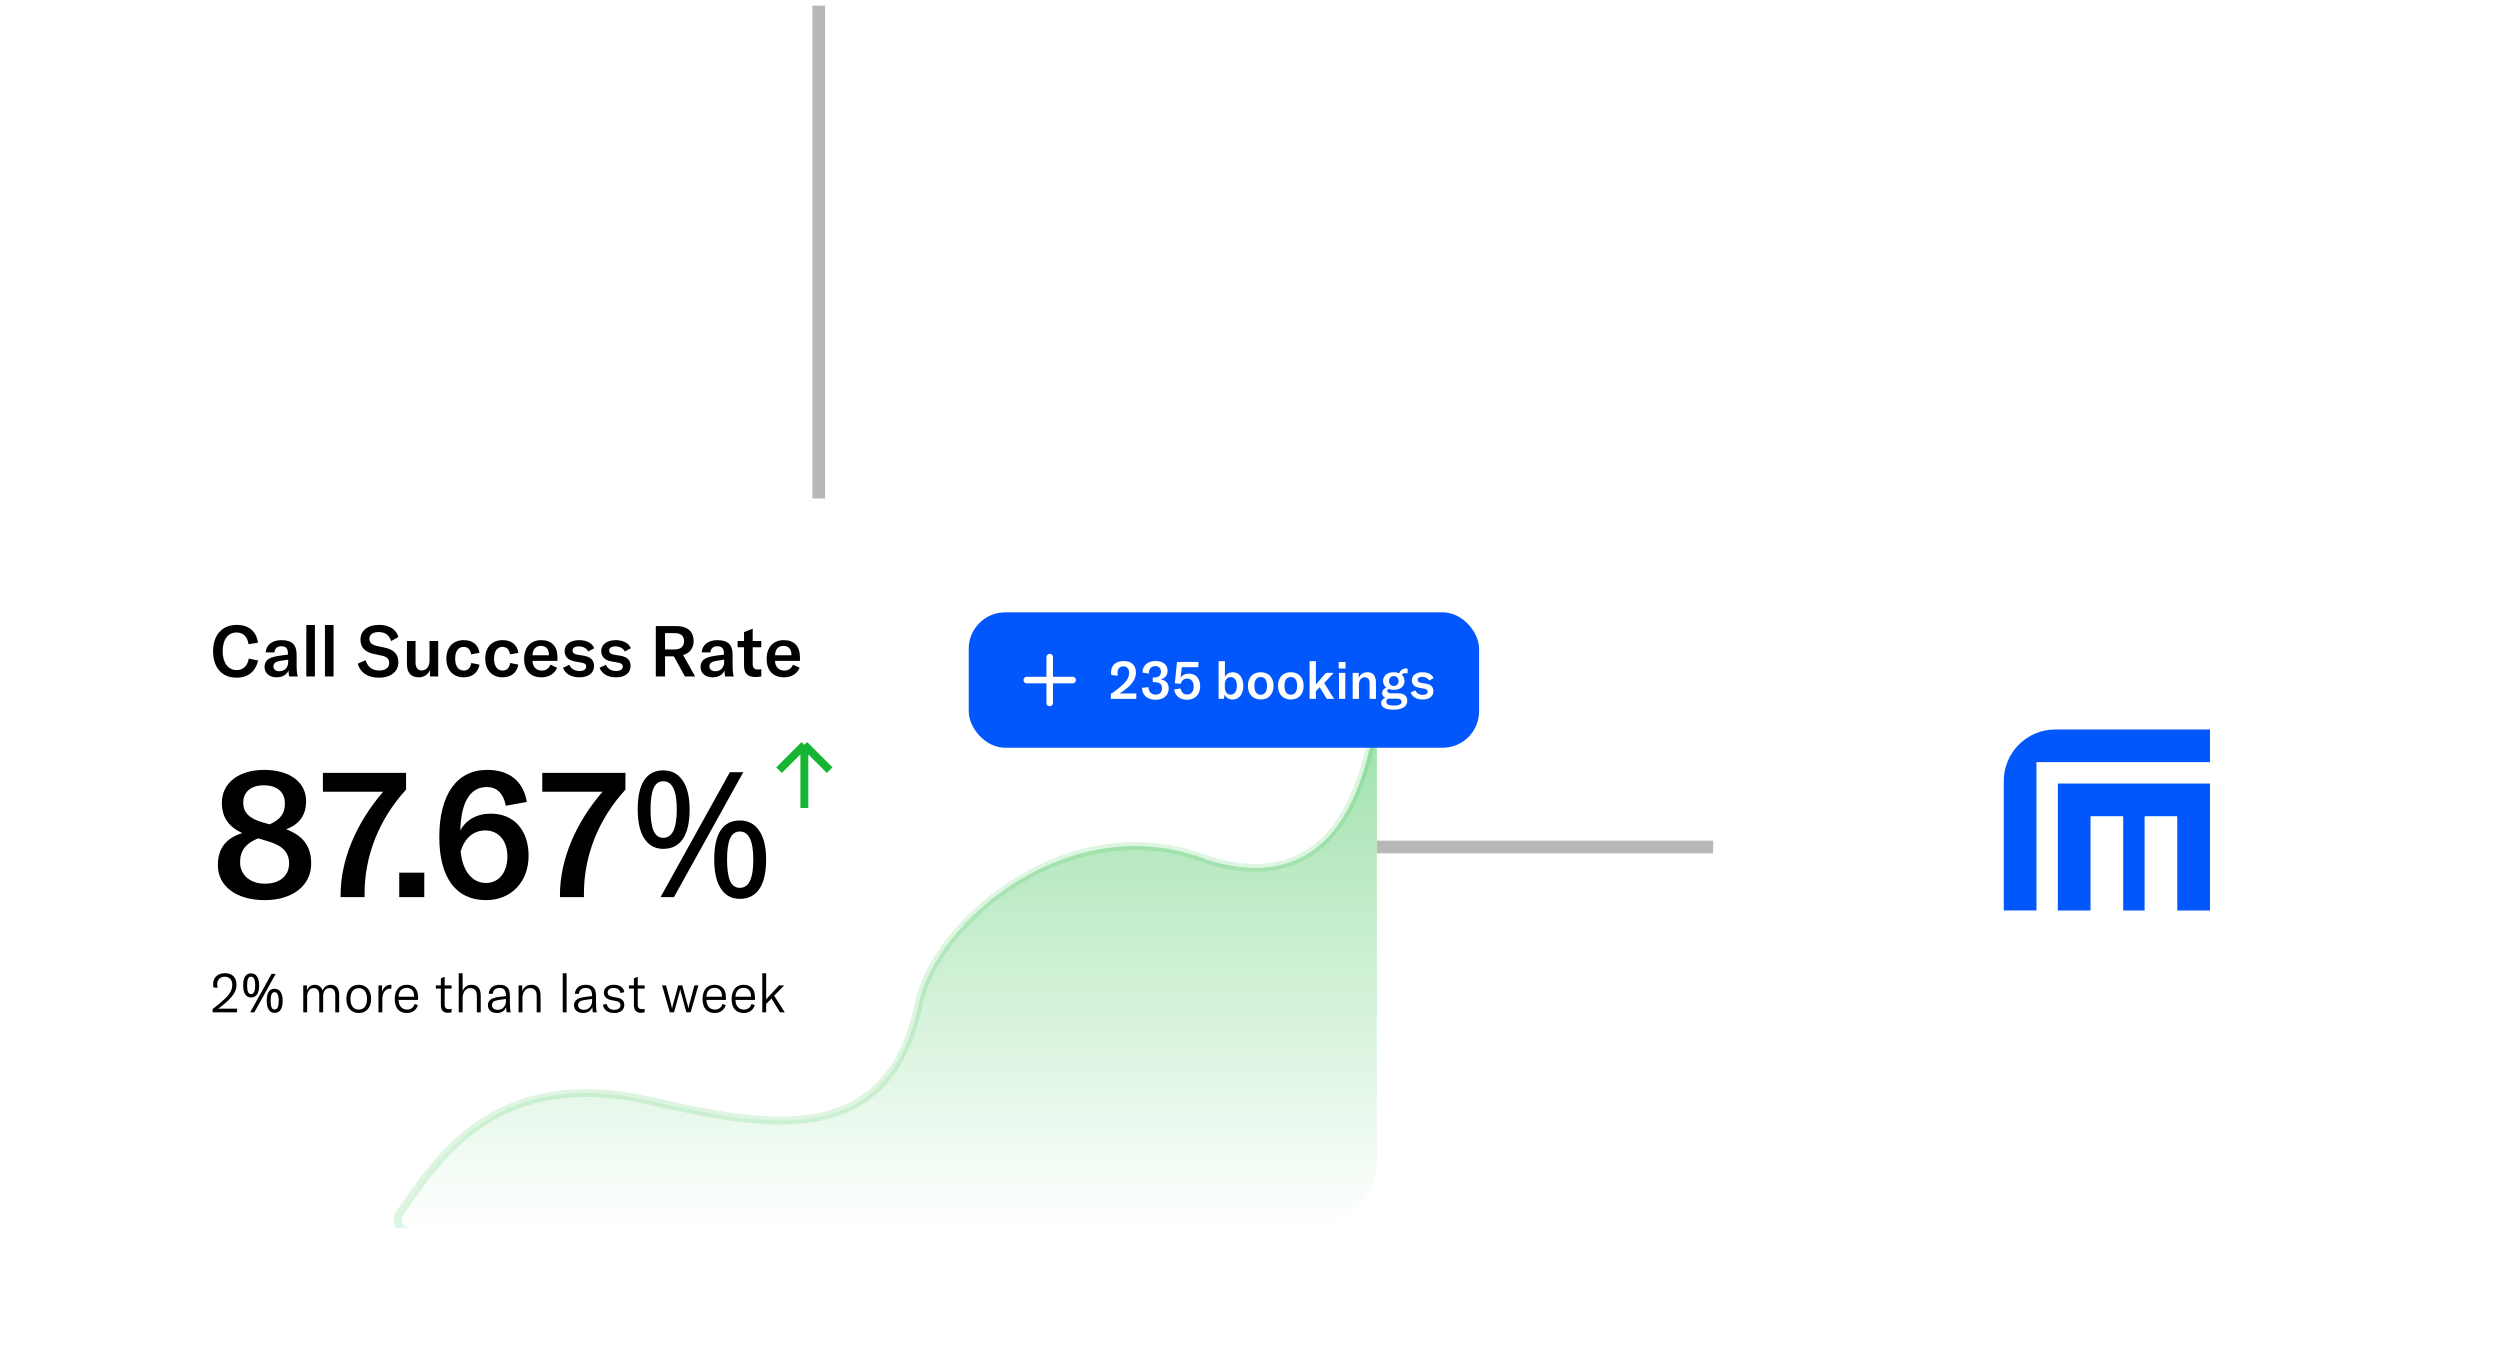 <svg width="394" height="212" viewBox="0 0 394 212" fill="none" xmlns="http://www.w3.org/2000/svg">
<path d="M129.027 0.885V116.49C129.027 125.878 136.639 133.49 146.027 133.49H269.999" stroke="#B8B8B8" stroke-width="2"/>
<g filter="url(#filter0_d_205_2014)">
<g clip-path="url(#clip0_205_2014)">
<rect x="19" y="74.546" width="198" height="115" rx="11.028" fill="white"/>
<path d="M37.294 102.793C34.811 102.793 33.581 101.014 33.581 98.632C33.581 96.148 34.934 94.471 37.328 94.471C39.308 94.471 40.449 95.611 40.65 97.289L39.163 97.513C39.028 96.383 38.357 95.667 37.272 95.667C35.896 95.667 35.091 96.842 35.091 98.621C35.091 100.354 35.885 101.596 37.317 101.596C38.324 101.596 39.017 100.925 39.207 99.784L40.673 100.075C40.337 101.652 39.241 102.793 37.294 102.793ZM43.594 102.737C42.453 102.737 41.693 102.077 41.693 101.081C41.693 100.544 41.928 100.097 42.375 99.817C42.767 99.582 43.292 99.437 44.187 99.314L45.384 99.157V99.023C45.384 98.184 45.048 97.837 44.355 97.837C43.695 97.837 43.303 98.173 43.259 98.811H41.872C41.95 97.625 42.901 96.876 44.344 96.876C46.011 96.876 46.749 97.58 46.749 99.202V100.869C46.749 101.641 46.805 102.2 46.928 102.603H45.563C45.507 102.312 45.485 101.999 45.474 101.652C45.205 102.323 44.489 102.737 43.594 102.737ZM44.031 101.775C44.87 101.775 45.418 101.182 45.418 100.31V99.952L44.165 100.142C43.415 100.265 43.091 100.533 43.091 101.014C43.091 101.484 43.46 101.775 44.031 101.775ZM49.629 94.493V102.603H48.276V94.493H49.629ZM52.568 94.493V102.603H51.214V94.493H52.568ZM59.717 102.793C57.838 102.793 56.719 101.887 56.384 100.589L57.614 100.03C57.883 100.936 58.543 101.663 59.762 101.663C60.579 101.663 61.339 101.339 61.339 100.489C61.339 99.728 60.869 99.459 59.997 99.28L58.889 99.046C57.626 98.777 56.809 98.117 56.809 96.775C56.809 95.388 57.939 94.471 59.728 94.471C61.227 94.471 62.424 95.086 62.782 96.394L61.63 97.021C61.362 96.092 60.691 95.6 59.661 95.6C58.8 95.6 58.218 95.992 58.218 96.652C58.218 97.278 58.576 97.614 59.449 97.804L60.601 98.05C61.91 98.33 62.782 98.956 62.782 100.354C62.782 101.719 61.742 102.793 59.717 102.793ZM66.026 102.737C64.662 102.737 64.136 101.909 64.136 100.612V97.01H65.489V100.399C65.489 101.216 65.847 101.652 66.474 101.652C67.212 101.652 67.693 101.025 67.693 100.108V97.01H69.058V102.603H67.771V101.574C67.514 102.245 66.832 102.737 66.026 102.737ZM73.086 102.737C71.42 102.737 70.346 101.585 70.346 99.806C70.346 97.983 71.397 96.876 73.097 96.876C74.485 96.876 75.391 97.603 75.57 98.889L74.239 99.113C74.149 98.363 73.713 97.938 73.064 97.938C72.236 97.938 71.733 98.632 71.733 99.773C71.733 100.981 72.236 101.674 73.086 101.674C73.746 101.674 74.16 101.238 74.272 100.477L75.558 100.735C75.357 101.987 74.418 102.737 73.086 102.737ZM79.215 102.737C77.548 102.737 76.474 101.585 76.474 99.806C76.474 97.983 77.525 96.876 79.226 96.876C80.613 96.876 81.519 97.603 81.698 98.889L80.367 99.113C80.277 98.363 79.841 97.938 79.192 97.938C78.364 97.938 77.861 98.632 77.861 99.773C77.861 100.981 78.364 101.674 79.215 101.674C79.874 101.674 80.288 101.238 80.4 100.477L81.687 100.735C81.485 101.987 80.546 102.737 79.215 102.737ZM85.354 102.737C83.631 102.737 82.602 101.685 82.602 99.862C82.602 98.016 83.62 96.876 85.287 96.876C86.92 96.876 87.849 97.826 87.849 99.538V100.142H83.922C83.933 101.093 84.526 101.674 85.399 101.674C86.036 101.674 86.506 101.35 86.752 100.746L87.804 101.227C87.39 102.189 86.495 102.737 85.354 102.737ZM83.922 99.258H86.506V99.169C86.506 98.274 86.047 97.781 85.253 97.781C84.426 97.781 83.945 98.33 83.922 99.258ZM91.311 102.737C90.047 102.737 89.085 102.2 88.727 101.227L89.734 100.768C89.991 101.395 90.562 101.741 91.345 101.741C92.027 101.741 92.385 101.451 92.385 101.059C92.385 100.656 92.128 100.5 91.58 100.41L90.595 100.231C89.555 100.052 88.985 99.493 88.985 98.598C88.985 97.591 89.857 96.876 91.278 96.876C92.463 96.876 93.37 97.368 93.649 98.151L92.71 98.665C92.43 98.162 91.927 97.86 91.2 97.86C90.584 97.86 90.237 98.095 90.237 98.52C90.237 98.889 90.495 99.068 90.976 99.157L92.072 99.347C93.146 99.538 93.616 100.097 93.616 100.958C93.616 102.021 92.777 102.737 91.311 102.737ZM97.079 102.737C95.815 102.737 94.853 102.2 94.495 101.227L95.502 100.768C95.759 101.395 96.33 101.741 97.113 101.741C97.795 101.741 98.153 101.451 98.153 101.059C98.153 100.656 97.896 100.5 97.347 100.41L96.363 100.231C95.323 100.052 94.752 99.493 94.752 98.598C94.752 97.591 95.625 96.876 97.046 96.876C98.231 96.876 99.137 97.368 99.417 98.151L98.477 98.665C98.198 98.162 97.694 97.86 96.967 97.86C96.352 97.86 96.005 98.095 96.005 98.52C96.005 98.889 96.263 99.068 96.743 99.157L97.84 99.347C98.914 99.538 99.383 100.097 99.383 100.958C99.383 102.021 98.544 102.737 97.079 102.737ZM103.355 102.603V94.661H106.554C108.612 94.661 109.317 95.746 109.317 97.043C109.317 97.983 108.814 98.9 107.662 99.225L109.552 102.603H107.941L106.196 99.426H104.809V102.603H103.355ZM107.807 97.043C107.807 96.283 107.382 95.768 106.308 95.768H104.809V98.341H106.308C107.393 98.341 107.807 97.781 107.807 97.043ZM112.305 102.737C111.164 102.737 110.403 102.077 110.403 101.081C110.403 100.544 110.638 100.097 111.086 99.817C111.477 99.582 112.003 99.437 112.898 99.314L114.095 99.157V99.023C114.095 98.184 113.759 97.837 113.066 97.837C112.406 97.837 112.014 98.173 111.969 98.811H110.582C110.661 97.625 111.611 96.876 113.054 96.876C114.721 96.876 115.459 97.58 115.459 99.202V100.869C115.459 101.641 115.515 102.2 115.638 102.603H114.274C114.218 102.312 114.195 101.999 114.184 101.652C113.916 102.323 113.2 102.737 112.305 102.737ZM112.741 101.775C113.58 101.775 114.128 101.182 114.128 100.31V99.952L112.875 100.142C112.126 100.265 111.802 100.533 111.802 101.014C111.802 101.484 112.171 101.775 112.741 101.775ZM119.06 102.692C117.718 102.692 117.259 101.987 117.259 100.869V97.994H116.253V97.01H117.259V95.611L118.624 95.075V97.01H119.978V97.994H118.624V100.645C118.624 101.238 118.893 101.506 119.441 101.506C119.664 101.506 119.81 101.484 119.978 101.451V102.591C119.664 102.659 119.407 102.692 119.06 102.692ZM123.576 102.737C121.854 102.737 120.825 101.685 120.825 99.862C120.825 98.016 121.842 96.876 123.509 96.876C125.142 96.876 126.071 97.826 126.071 99.538V100.142H122.145C122.156 101.093 122.749 101.674 123.621 101.674C124.259 101.674 124.728 101.35 124.975 100.746L126.026 101.227C125.612 102.189 124.717 102.737 123.576 102.737ZM122.145 99.258H124.728V99.169C124.728 98.274 124.27 97.781 123.476 97.781C122.648 97.781 122.167 98.33 122.145 99.258Z" fill="black"/>
<path d="M41.7 137.851C37.258 137.851 34.333 135.644 34.333 132.36C34.333 129.739 35.602 128.056 38.196 127.283C35.961 126.262 34.968 124.745 34.968 122.482C34.968 119.392 37.644 117.323 41.617 117.323C45.646 117.323 48.239 119.254 48.239 122.234C48.239 124.414 47.219 125.904 45.094 126.676C47.881 127.752 49.04 129.435 49.04 132.112C49.04 135.533 46.142 137.851 41.7 137.851ZM37.837 131.891C37.837 133.878 39.41 135.257 41.755 135.257C44.128 135.257 45.563 133.988 45.563 132.057C45.563 130.374 44.57 129.27 42.335 128.608L40.679 128.111C38.665 128.939 37.837 130.098 37.837 131.891ZM38.334 122.482C38.334 124.027 39.245 124.993 41.48 125.628L42.5 125.904C44.239 125.131 44.901 124.165 44.901 122.593C44.901 120.827 43.659 119.751 41.59 119.751C39.548 119.751 38.334 120.799 38.334 122.482ZM53.676 137.078C53.676 131.45 56.159 125.683 60.381 120.772H50.889V117.792H63.995V120.44C59.691 125.131 57.456 130.953 57.456 136.802V137.382H53.676V137.078ZM66.866 133.519V137.382H62.92V133.519H66.866ZM76.6 137.851C71.854 137.851 69.233 134.292 69.233 127.918C69.233 121.213 71.992 117.323 76.766 117.323C80.297 117.323 82.477 119.116 83.029 122.372L79.718 122.979C79.332 121.02 78.311 120.027 76.71 120.027C74.089 120.027 72.654 122.427 72.544 126.869C73.455 125.186 75.165 124.221 77.373 124.221C80.987 124.221 83.305 126.814 83.305 130.87C83.305 134.954 80.573 137.851 76.6 137.851ZM79.966 130.953C79.966 128.47 78.559 126.869 76.49 126.869C74.641 126.869 73.261 128.028 72.599 130.153C72.875 133.215 74.393 135.147 76.573 135.147C78.642 135.147 79.966 133.464 79.966 130.953ZM88.246 137.078C88.246 131.45 90.73 125.683 94.951 120.772H85.46V117.792H98.566V120.44C94.261 125.131 92.026 130.953 92.026 136.802V137.382H88.246V137.078ZM102.525 123.559C102.525 125.041 102.682 126.159 102.996 126.914C103.32 127.659 103.832 128.032 104.532 128.032C105.951 128.032 106.661 126.541 106.661 123.559C106.661 120.595 105.951 119.113 104.532 119.113C103.832 119.113 103.32 119.486 102.996 120.231C102.682 120.968 102.525 122.077 102.525 123.559ZM108.682 123.559C108.682 125.607 108.327 127.156 107.617 128.207C106.917 129.249 105.888 129.77 104.532 129.77C103.257 129.77 102.264 129.235 101.555 128.167C100.854 127.089 100.504 125.553 100.504 123.559C100.504 121.502 100.845 119.962 101.528 118.938C102.219 117.914 103.221 117.402 104.532 117.402C105.852 117.402 106.872 117.936 107.59 119.005C108.318 120.065 108.682 121.583 108.682 123.559ZM114.583 131.454C114.583 132.954 114.74 134.072 115.054 134.809C115.378 135.545 115.89 135.913 116.59 135.913C117.318 135.913 117.852 135.55 118.193 134.822C118.544 134.086 118.719 132.963 118.719 131.454C118.719 128.508 118.009 127.035 116.59 127.035C115.89 127.035 115.378 127.403 115.054 128.14C114.74 128.867 114.583 129.972 114.583 131.454ZM120.74 131.454C120.74 133.493 120.385 135.038 119.675 136.088C118.966 137.13 117.937 137.651 116.59 137.651C115.315 137.651 114.322 137.117 113.613 136.048C112.912 134.97 112.562 133.439 112.562 131.454C112.562 129.397 112.903 127.857 113.586 126.833C114.268 125.809 115.27 125.297 116.59 125.297C117.91 125.297 118.93 125.831 119.648 126.9C120.376 127.96 120.74 129.478 120.74 131.454ZM117.143 117.685L106.216 137.382H104.101L115.027 117.685H117.143Z" fill="black"/>
<path d="M33.51 155.003C34.087 154.587 34.869 153.95 35.616 153.22C36.338 152.473 36.601 151.921 36.601 151.199C36.601 150.392 36.16 149.925 35.429 149.925C34.673 149.925 34.223 150.4 34.223 151.122C34.223 151.284 34.249 151.462 34.291 151.666L33.646 151.606C33.603 151.445 33.586 151.275 33.586 151.122C33.586 150.052 34.291 149.364 35.463 149.364C36.593 149.364 37.272 150.027 37.272 151.19C37.272 152.022 36.881 152.753 36.024 153.602C35.539 154.078 34.979 154.545 34.368 154.961H37.365V155.538H33.51V155.003ZM38.944 151.284C38.944 151.74 38.993 152.084 39.089 152.316C39.189 152.546 39.346 152.66 39.562 152.66C39.999 152.66 40.217 152.202 40.217 151.284C40.217 150.372 39.999 149.915 39.562 149.915C39.346 149.915 39.189 150.03 39.089 150.26C38.993 150.486 38.944 150.828 38.944 151.284ZM40.839 151.284C40.839 151.914 40.73 152.391 40.512 152.714C40.296 153.035 39.98 153.195 39.562 153.195C39.169 153.195 38.864 153.031 38.646 152.702C38.43 152.37 38.322 151.897 38.322 151.284C38.322 150.651 38.427 150.177 38.637 149.862C38.85 149.546 39.158 149.389 39.562 149.389C39.968 149.389 40.282 149.553 40.503 149.882C40.727 150.208 40.839 150.676 40.839 151.284ZM42.655 153.714C42.655 154.175 42.704 154.52 42.8 154.746C42.9 154.973 43.058 155.086 43.273 155.086C43.497 155.086 43.662 154.974 43.767 154.75C43.874 154.524 43.928 154.178 43.928 153.714C43.928 152.807 43.71 152.354 43.273 152.354C43.058 152.354 42.9 152.467 42.8 152.694C42.704 152.918 42.655 153.258 42.655 153.714ZM44.55 153.714C44.55 154.341 44.441 154.817 44.223 155.14C44.004 155.461 43.688 155.621 43.273 155.621C42.881 155.621 42.575 155.457 42.357 155.128C42.141 154.796 42.033 154.325 42.033 153.714C42.033 153.081 42.139 152.607 42.349 152.291C42.559 151.976 42.867 151.819 43.273 151.819C43.68 151.819 43.993 151.983 44.215 152.312C44.438 152.638 44.55 153.106 44.55 153.714ZM43.443 149.476L40.08 155.538H39.429L42.792 149.476H43.443ZM47.793 151.292H48.37V152.107C48.583 151.513 49.016 151.19 49.619 151.19C50.222 151.19 50.655 151.513 50.833 152.09C51.096 151.487 51.547 151.19 52.141 151.19C52.973 151.19 53.449 151.768 53.449 152.761V155.538H52.837V152.812C52.837 152.099 52.532 151.717 51.954 151.717C51.317 151.717 50.927 152.192 50.927 152.965V155.538H50.315V152.778C50.315 152.099 49.992 151.717 49.449 151.717C48.812 151.717 48.404 152.243 48.404 153.058V155.538H47.793V151.292ZM56.541 155.64C55.36 155.64 54.587 154.791 54.587 153.415C54.587 152.031 55.36 151.19 56.541 151.19C57.721 151.19 58.485 152.039 58.485 153.415C58.485 154.799 57.721 155.64 56.541 155.64ZM56.541 155.105C57.347 155.105 57.84 154.511 57.84 153.415C57.84 152.311 57.339 151.725 56.541 151.725C55.725 151.725 55.233 152.32 55.233 153.415C55.233 154.519 55.725 155.105 56.541 155.105ZM60.213 152.32C60.408 151.674 60.875 151.19 61.529 151.19C61.58 151.19 61.623 151.19 61.682 151.199V151.793C61.665 151.793 61.648 151.793 61.623 151.785C61.207 151.785 60.918 151.912 60.714 152.116C60.315 152.506 60.255 153.084 60.255 153.61V155.538H59.644V151.292H60.213V152.32ZM64.12 155.64C62.914 155.64 62.209 154.859 62.209 153.449C62.209 152.048 62.914 151.19 64.094 151.19C65.232 151.19 65.886 151.87 65.886 153.152V153.576H62.82C62.829 154.528 63.355 155.105 64.162 155.105C64.757 155.097 65.181 154.765 65.351 154.205L65.861 154.409C65.597 155.199 64.977 155.64 64.12 155.64ZM62.82 153.075H65.266V152.999C65.266 152.141 64.833 151.674 64.086 151.674C63.304 151.674 62.837 152.226 62.82 153.075ZM70.583 155.606C69.751 155.606 69.479 155.097 69.479 154.349V151.793H68.689V151.292H69.479V150.18L70.082 149.925V151.292H71.169V151.793H70.082V154.324C70.082 154.825 70.311 155.037 70.744 155.037C70.914 155.037 71.024 155.012 71.169 154.978V155.53C70.99 155.581 70.829 155.606 70.583 155.606ZM72.299 155.538V149.381H72.911V152.175C73.157 151.53 73.658 151.19 74.346 151.19C75.272 151.19 75.764 151.785 75.764 152.906V155.538H75.153V152.94C75.153 152.133 74.805 151.717 74.142 151.717C73.378 151.717 72.911 152.328 72.911 153.305V155.538H72.299ZM78.306 155.64C77.449 155.64 76.888 155.139 76.888 154.409C76.888 154.01 77.075 153.67 77.415 153.458C77.72 153.279 78.128 153.169 78.816 153.084L79.733 152.974V152.906C79.733 152.039 79.427 151.691 78.722 151.691C78.094 151.691 77.703 152.031 77.669 152.617H77.024C77.075 151.751 77.737 151.19 78.714 151.19C79.86 151.19 80.353 151.725 80.353 152.948V154.061C80.353 154.714 80.395 155.199 80.489 155.538H79.852C79.818 155.317 79.784 154.995 79.775 154.697C79.572 155.283 79.028 155.64 78.306 155.64ZM78.442 155.139C79.232 155.139 79.742 154.545 79.742 153.687V153.424L78.553 153.593C77.831 153.695 77.534 153.942 77.534 154.392C77.534 154.85 77.882 155.139 78.442 155.139ZM81.729 155.538V151.292H82.306V152.209C82.57 151.521 83.054 151.19 83.758 151.19C84.701 151.19 85.194 151.785 85.194 152.914V155.538H84.582V152.948C84.582 152.133 84.234 151.717 83.563 151.717C82.816 151.717 82.34 152.328 82.34 153.305V155.538H81.729ZM89.298 149.381V155.538H88.687V149.381H89.298ZM91.882 155.64C91.025 155.64 90.464 155.139 90.464 154.409C90.464 154.01 90.651 153.67 90.991 153.458C91.296 153.279 91.704 153.169 92.392 153.084L93.309 152.974V152.906C93.309 152.039 93.003 151.691 92.298 151.691C91.67 151.691 91.279 152.031 91.245 152.617H90.6C90.651 151.751 91.313 151.19 92.29 151.19C93.436 151.19 93.929 151.725 93.929 152.948V154.061C93.929 154.714 93.971 155.199 94.065 155.538H93.428C93.394 155.317 93.36 154.995 93.351 154.697C93.148 155.283 92.604 155.64 91.882 155.64ZM92.018 155.139C92.808 155.139 93.317 154.545 93.317 153.687V153.424L92.129 153.593C91.407 153.695 91.109 153.942 91.109 154.392C91.109 154.85 91.458 155.139 92.018 155.139ZM96.808 155.64C95.814 155.64 95.152 155.182 95.016 154.324L95.636 154.222C95.729 154.816 96.162 155.139 96.825 155.139C97.436 155.139 97.784 154.833 97.784 154.426C97.784 154.01 97.547 153.84 97.105 153.755L96.281 153.593C95.585 153.458 95.169 153.058 95.169 152.43C95.169 151.708 95.78 151.19 96.74 151.19C97.674 151.19 98.303 151.615 98.388 152.362L97.784 152.489C97.691 151.971 97.326 151.691 96.715 151.691C96.137 151.691 95.772 151.963 95.772 152.405C95.772 152.795 96.018 152.982 96.468 153.067L97.3 153.228C98.056 153.381 98.388 153.755 98.388 154.375C98.388 155.122 97.81 155.64 96.808 155.64ZM101.011 155.606C100.178 155.606 99.907 155.097 99.907 154.349V151.793H99.117V151.292H99.907V150.18L100.51 149.925V151.292H101.597V151.793H100.51V154.324C100.51 154.825 100.739 155.037 101.172 155.037C101.342 155.037 101.452 155.012 101.597 154.978V155.53C101.418 155.581 101.257 155.606 101.011 155.606ZM105.564 155.538L104.341 151.292H104.969L105.801 154.409L105.903 154.918H105.92C105.946 154.748 105.98 154.57 106.031 154.409L106.88 151.292H107.525L108.375 154.409C108.417 154.562 108.459 154.748 108.485 154.918H108.502C108.527 154.757 108.57 154.562 108.604 154.409L109.436 151.292H110.065L108.842 155.538H108.179L107.313 152.379C107.271 152.226 107.228 152.031 107.211 151.912H107.194C107.177 152.031 107.135 152.235 107.092 152.379L106.226 155.538H105.564ZM112.635 155.64C111.429 155.64 110.724 154.859 110.724 153.449C110.724 152.048 111.429 151.19 112.609 151.19C113.747 151.19 114.401 151.87 114.401 153.152V153.576H111.336C111.344 154.528 111.871 155.105 112.677 155.105C113.272 155.097 113.696 154.765 113.866 154.205L114.376 154.409C114.113 155.199 113.493 155.64 112.635 155.64ZM111.336 153.075H113.781V152.999C113.781 152.141 113.348 151.674 112.601 151.674C111.82 151.674 111.353 152.226 111.336 153.075ZM117.213 155.64C116.007 155.64 115.302 154.859 115.302 153.449C115.302 152.048 116.007 151.19 117.187 151.19C118.325 151.19 118.979 151.87 118.979 153.152V153.576H115.913C115.922 154.528 116.448 155.105 117.255 155.105C117.85 155.097 118.274 154.765 118.444 154.205L118.954 154.409C118.69 155.199 118.071 155.64 117.213 155.64ZM115.913 153.075H118.359V152.999C118.359 152.141 117.926 151.674 117.179 151.674C116.398 151.674 115.93 152.226 115.913 153.075ZM120.135 155.538V149.381H120.746V153.483L122.776 151.292H123.574L122.011 152.914L123.684 155.538H122.937L121.587 153.364L120.746 154.205V155.538H120.135Z" fill="black"/>
<path d="M126.767 123.332V113.38M126.767 113.38L122.773 117.374M126.767 113.38L130.761 117.374" stroke="#15B532" stroke-width="1.247"/>
<path opacity="0.48" d="M102.442 169.477C77.828 163.838 68.727 179.054 63.017 187.154C62.185 188.334 63.041 190.134 64.486 190.134H216.045C216.963 190.134 217.707 189.39 217.707 188.472V96.702C217.227 122.889 208.953 137.148 190.438 131.562C168.826 122.982 147.514 141.096 144.812 154.125C140.12 176.759 122.166 173.996 102.442 169.477Z" fill="url(#paint0_linear_205_2014)" stroke="#15B532" stroke-opacity="0.3" stroke-width="1.247"/>
</g>
</g>
<g filter="url(#filter1_d_205_2014)">
<rect x="152.672" y="92.975" width="80.433" height="21.339" rx="5.745" fill="#0156FC"/>
<path d="M175.066 105.834C175.731 105.399 176.437 104.858 177.061 104.258C177.701 103.618 177.939 103.15 177.939 102.502C177.939 101.854 177.611 101.484 177.044 101.484C176.47 101.484 176.125 101.87 176.125 102.461C176.125 102.601 176.15 102.773 176.183 102.962L175.148 102.863C175.116 102.707 175.099 102.543 175.099 102.404C175.099 101.337 175.854 100.647 177.102 100.647C178.308 100.647 179.022 101.304 179.022 102.453C179.022 103.257 178.661 103.947 177.865 104.702C177.455 105.079 177.028 105.399 176.453 105.76H179.08V106.614H175.066V105.834ZM182.111 106.754C180.831 106.754 180.002 106.023 179.977 104.874L181.003 104.759C181.02 105.49 181.455 105.941 182.128 105.941C182.784 105.941 183.129 105.563 183.129 104.931C183.129 104.316 182.751 103.979 181.996 103.979H181.676V103.233H181.972C182.645 103.233 182.965 102.88 182.965 102.313C182.965 101.772 182.62 101.451 182.054 101.451C181.414 101.451 181.052 101.886 181.052 102.633L180.059 102.469C180.059 101.353 180.847 100.647 182.103 100.647C183.318 100.647 184.015 101.238 184.015 102.198C184.015 102.863 183.597 103.38 182.924 103.544C183.736 103.676 184.188 104.16 184.188 104.964C184.188 106.064 183.375 106.754 182.111 106.754ZM187.062 106.754C185.962 106.754 185.199 106.122 185.043 105.12L186.06 104.973C186.159 105.522 186.512 105.925 187.07 105.925C187.735 105.925 188.12 105.44 188.12 104.693C188.12 103.922 187.759 103.413 187.095 103.413C186.561 103.413 186.225 103.725 186.085 104.242L185.149 104.152L185.494 100.787H188.859V101.624H186.249L186.06 103.306C186.323 102.863 186.783 102.633 187.365 102.633C188.473 102.633 189.146 103.413 189.146 104.652C189.146 105.916 188.342 106.754 187.062 106.754ZM194.268 106.713C193.669 106.713 193.209 106.409 192.996 105.949L192.897 106.614H192.052V100.664H193.045V103.15C193.258 102.724 193.71 102.412 194.309 102.412C195.294 102.412 195.95 103.298 195.95 104.57C195.95 105.851 195.294 106.713 194.268 106.713ZM193.948 105.949C194.563 105.949 194.933 105.399 194.933 104.554C194.933 103.709 194.58 103.175 193.964 103.175C193.373 103.175 193.028 103.651 193.028 104.439V104.726C193.028 105.465 193.373 105.949 193.948 105.949ZM198.69 106.713C197.5 106.713 196.671 105.925 196.671 104.554C196.671 103.183 197.5 102.412 198.69 102.412C199.872 102.412 200.709 103.191 200.709 104.554C200.709 105.933 199.872 106.713 198.69 106.713ZM198.69 105.957C199.314 105.957 199.683 105.481 199.683 104.554C199.683 103.626 199.306 103.167 198.69 103.167C198.058 103.167 197.689 103.635 197.689 104.554C197.689 105.49 198.058 105.957 198.69 105.957ZM203.435 106.713C202.245 106.713 201.416 105.925 201.416 104.554C201.416 103.183 202.245 102.412 203.435 102.412C204.617 102.412 205.454 103.191 205.454 104.554C205.454 105.933 204.617 106.713 203.435 106.713ZM203.435 105.957C204.059 105.957 204.428 105.481 204.428 104.554C204.428 103.626 204.051 103.167 203.435 103.167C202.803 103.167 202.434 103.635 202.434 104.554C202.434 105.49 202.803 105.957 203.435 105.957ZM206.391 106.614V100.664H207.384V104.341L208.976 102.51H210.191L208.689 104.119L210.257 106.614H209.099L207.991 104.776L207.384 105.399V106.614H206.391ZM211.024 106.614V102.51H212.017V106.614H211.024ZM210.983 101.829V100.795H212.058V101.829H210.983ZM213.18 106.614V102.51H214.132V103.306C214.411 102.699 214.854 102.412 215.494 102.412C216.389 102.412 216.848 102.978 216.848 104.07V106.614H215.847V104.176C215.847 103.528 215.593 103.208 215.084 103.208C214.517 103.208 214.173 103.668 214.173 104.439V106.614H213.18ZM219.589 108.313C218.186 108.313 217.661 107.829 217.661 107.262C217.661 106.901 217.899 106.598 218.35 106.458C217.989 106.31 217.825 106.039 217.825 105.719C217.825 105.293 218.079 104.997 218.481 104.841C218.161 104.595 217.973 104.217 217.973 103.791C217.973 102.978 218.613 102.412 219.663 102.412C220 102.412 220.287 102.469 220.533 102.576C220.665 102.125 221.026 101.821 221.617 101.821C221.691 101.821 221.756 101.829 221.838 101.845V102.584C221.723 102.56 221.617 102.551 221.502 102.551C221.239 102.551 221.042 102.633 220.919 102.814C221.206 103.06 221.354 103.397 221.354 103.791C221.354 104.603 220.714 105.194 219.663 105.194C219.351 105.194 219.081 105.145 218.843 105.046C218.711 105.12 218.637 105.219 218.637 105.358C218.637 105.572 218.818 105.736 219.261 105.736H220.336C221.297 105.736 221.789 106.163 221.789 106.909C221.789 107.763 221.075 108.313 219.589 108.313ZM219.663 104.587C220.115 104.587 220.41 104.25 220.41 103.799C220.41 103.331 220.115 103.019 219.663 103.019C219.204 103.019 218.916 103.339 218.916 103.791C218.916 104.25 219.204 104.587 219.663 104.587ZM218.481 107.074C218.481 107.509 218.957 107.665 219.663 107.665C220.591 107.665 220.894 107.41 220.894 107.082C220.894 106.754 220.648 106.581 220.189 106.581H219.113C218.99 106.581 218.875 106.573 218.777 106.565C218.572 106.696 218.481 106.877 218.481 107.074ZM224.213 106.713C223.286 106.713 222.58 106.319 222.317 105.604L223.056 105.268C223.245 105.728 223.663 105.982 224.238 105.982C224.739 105.982 225.001 105.769 225.001 105.481C225.001 105.186 224.813 105.071 224.41 105.005L223.688 104.874C222.925 104.743 222.506 104.332 222.506 103.676C222.506 102.937 223.146 102.412 224.189 102.412C225.059 102.412 225.724 102.773 225.929 103.347L225.239 103.725C225.034 103.356 224.665 103.134 224.131 103.134C223.68 103.134 223.425 103.306 223.425 103.618C223.425 103.889 223.614 104.02 223.967 104.086L224.771 104.226C225.559 104.365 225.904 104.776 225.904 105.408C225.904 106.187 225.289 106.713 224.213 106.713Z" fill="white"/>
<g clip-path="url(#clip1_205_2014)">
<path d="M165.436 100.03V107.258" stroke="white" stroke-width="1.033" stroke-linecap="round" stroke-linejoin="round"/>
<path d="M161.82 103.645H169.049" stroke="white" stroke-width="1.033" stroke-linecap="round" stroke-linejoin="round"/>
</g>
</g>
<rect x="270" y="66.203" width="124" height="126" rx="26" fill="white" fill-opacity="0.22"/>
<rect x="283" y="79.203" width="98" height="100" rx="16.907" fill="white" fill-opacity="0.3"/>
<rect x="296.004" y="92.3" width="72.08" height="73.859" rx="16.907" fill="white"/>
<path d="M348.292 123.485V143.494H343.141V128.635H337.99V143.494H334.617V128.635H329.469V143.494H324.318V123.485H348.292Z" fill="#0156FC"/>
<path d="M348.292 114.965V120.114H320.946V143.494H315.795V123.085C315.795 118.599 319.431 114.965 323.918 114.965H348.292Z" fill="#0156FC"/>
<defs>
<filter id="filter0_d_205_2014" x="0.653" y="60.209" width="234.694" height="151.694" filterUnits="userSpaceOnUse" color-interpolation-filters="sRGB">
<feFlood flood-opacity="0" result="BackgroundImageFix"/>
<feColorMatrix in="SourceAlpha" type="matrix" values="0 0 0 0 0 0 0 0 0 0 0 0 0 0 0 0 0 0 127 0" result="hardAlpha"/>
<feOffset dy="4.01"/>
<feGaussianBlur stdDeviation="9.174"/>
<feComposite in2="hardAlpha" operator="out"/>
<feColorMatrix type="matrix" values="0 0 0 0 0 0 0 0 0 0 0 0 0 0 0 0 0 0 0.09 0"/>
<feBlend mode="normal" in2="BackgroundImageFix" result="effect1_dropShadow_205_2014"/>
<feBlend mode="normal" in="SourceGraphic" in2="effect1_dropShadow_205_2014" result="shape"/>
</filter>
<filter id="filter1_d_205_2014" x="136.518" y="80.351" width="112.742" height="53.648" filterUnits="userSpaceOnUse" color-interpolation-filters="sRGB">
<feFlood flood-opacity="0" result="BackgroundImageFix"/>
<feColorMatrix in="SourceAlpha" type="matrix" values="0 0 0 0 0 0 0 0 0 0 0 0 0 0 0 0 0 0 127 0" result="hardAlpha"/>
<feOffset dy="3.531"/>
<feGaussianBlur stdDeviation="8.077"/>
<feComposite in2="hardAlpha" operator="out"/>
<feColorMatrix type="matrix" values="0 0 0 0 0 0 0 0 0 0 0 0 0 0 0 0 0 0 0.09 0"/>
<feBlend mode="normal" in2="BackgroundImageFix" result="effect1_dropShadow_205_2014"/>
<feBlend mode="normal" in="SourceGraphic" in2="effect1_dropShadow_205_2014" result="shape"/>
</filter>
<linearGradient id="paint0_linear_205_2014" x1="139.213" y1="96.702" x2="139.213" y2="190.134" gradientUnits="userSpaceOnUse">
<stop stop-color="#15B532"/>
<stop offset="1" stop-color="white"/>
</linearGradient>
<clipPath id="clip0_205_2014">
<rect x="19" y="74.546" width="198" height="115" rx="11.028" fill="white"/>
</clipPath>
<clipPath id="clip1_205_2014">
<rect width="12.393" height="12.393" fill="white" transform="translate(159.238 97.448)"/>
</clipPath>
</defs>
</svg>
